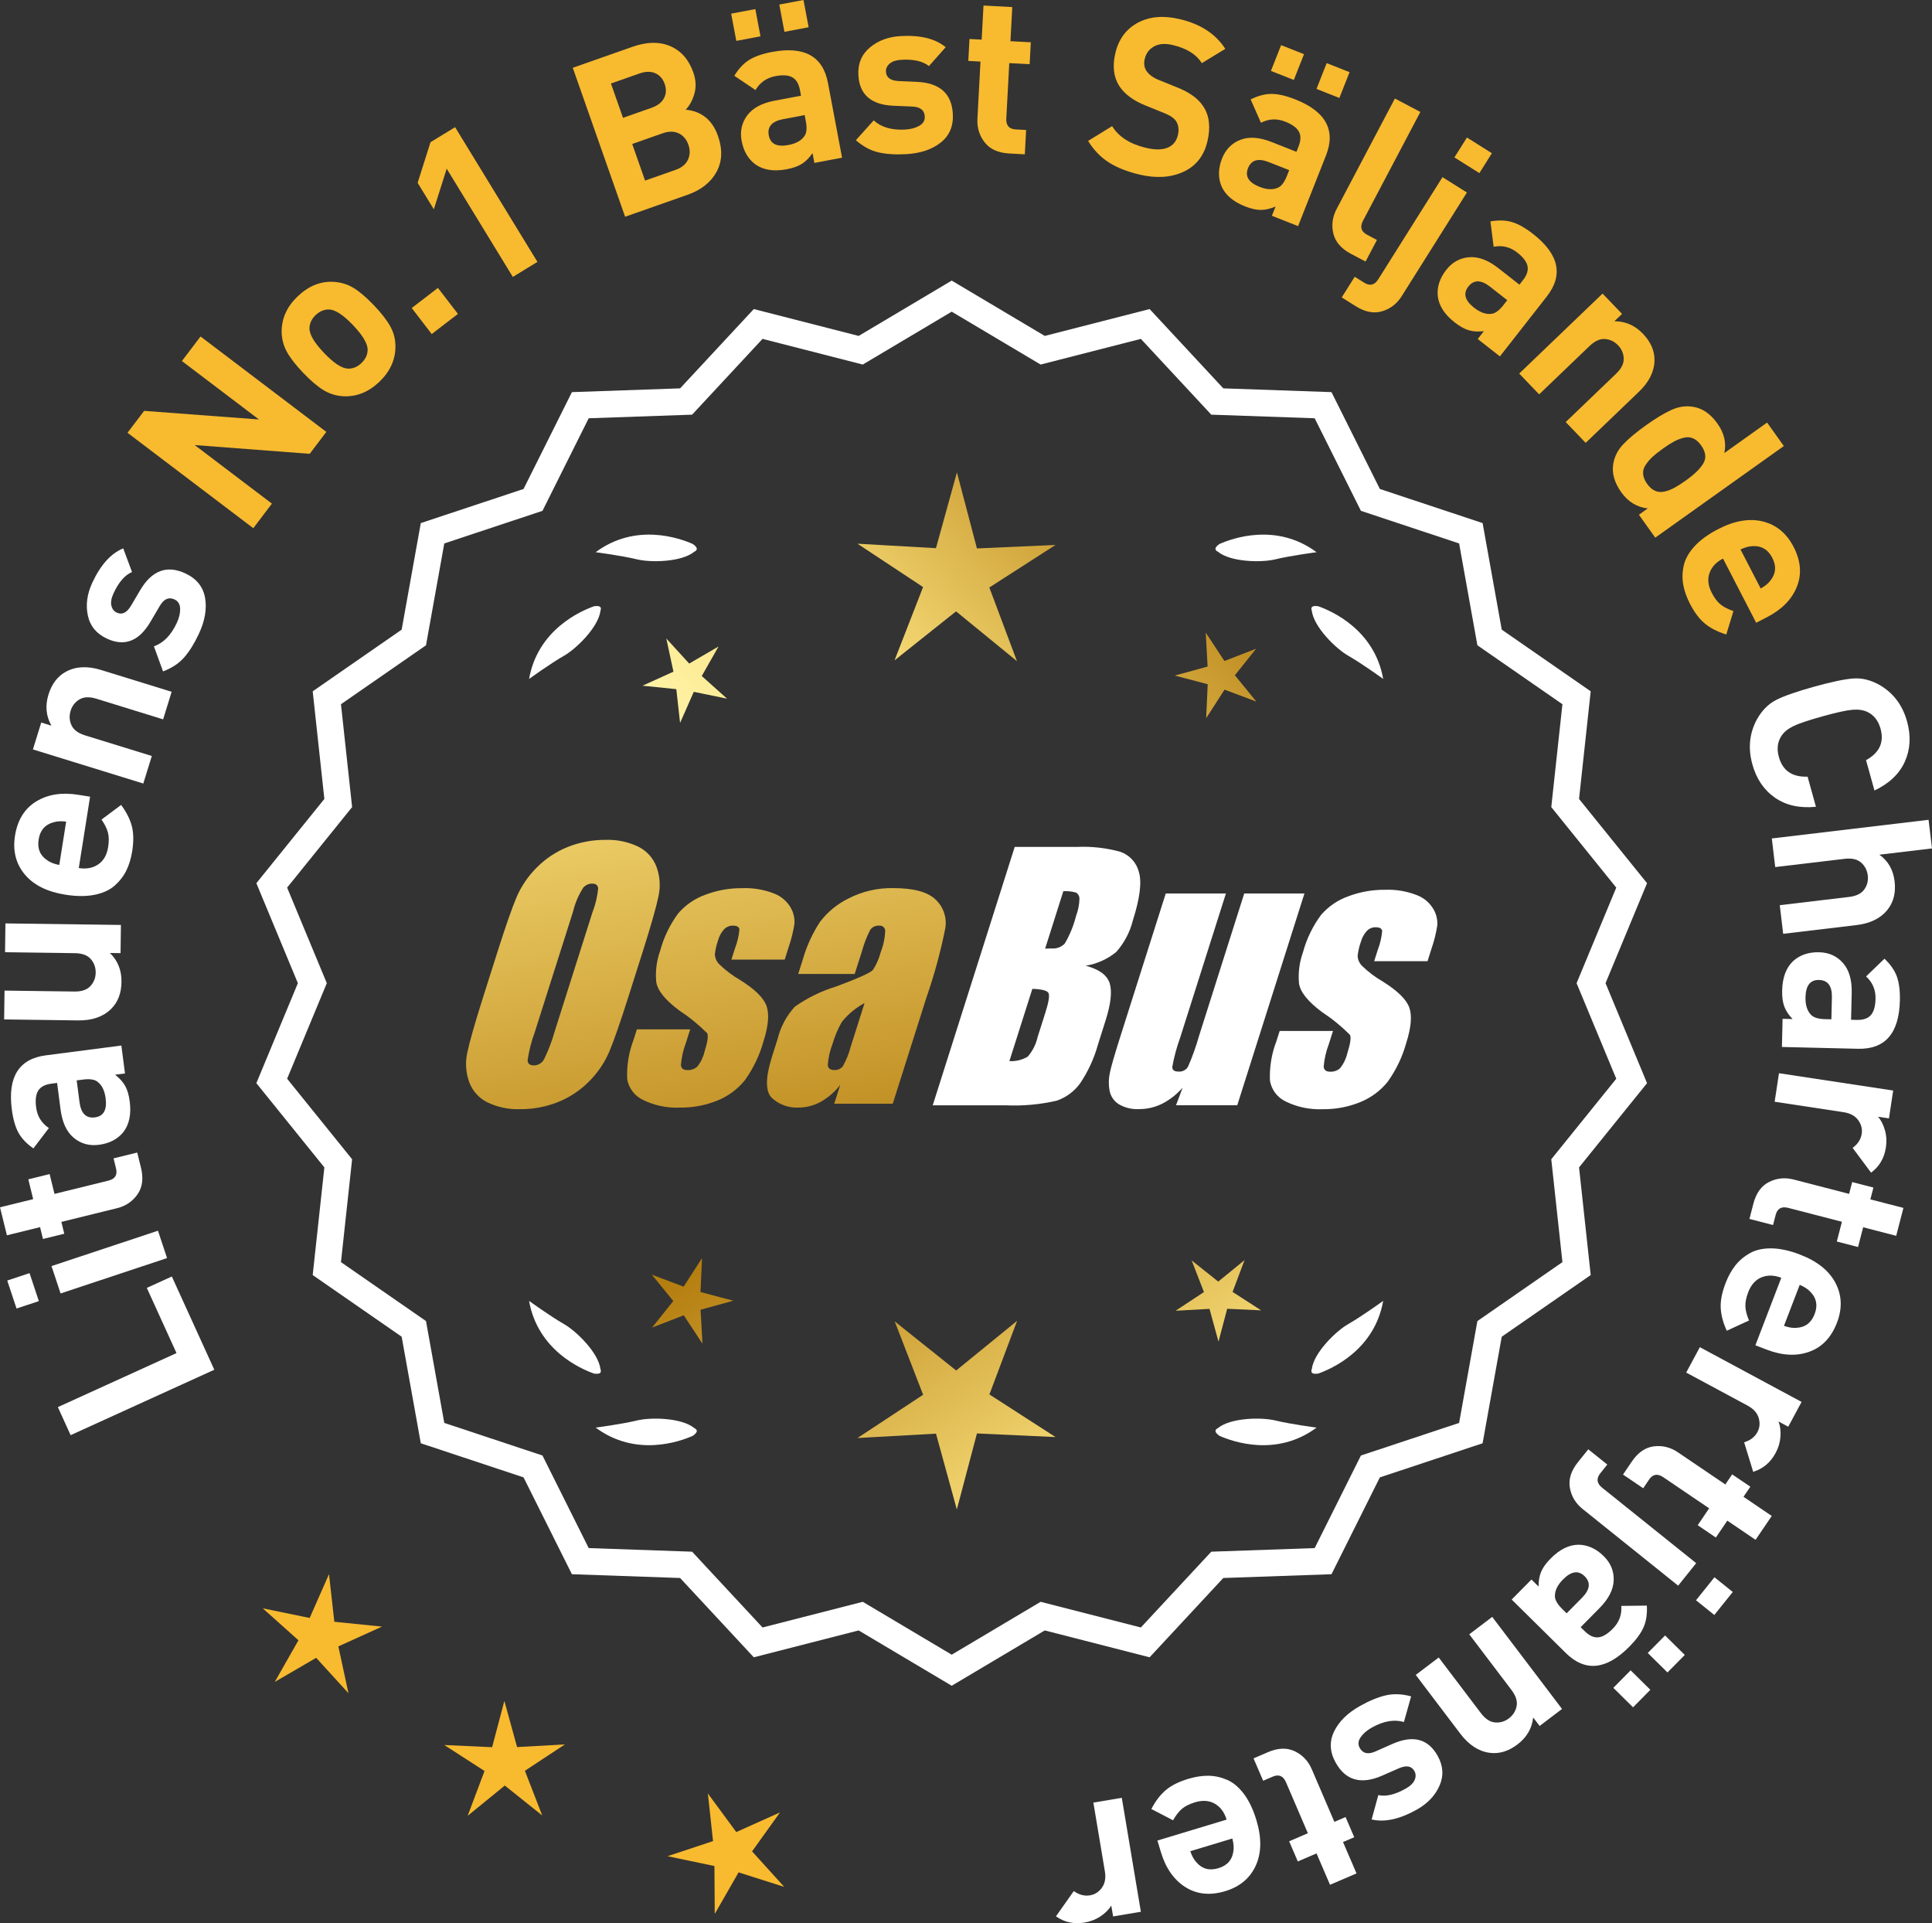 <?xml version="1.0" encoding="UTF-8"?>
<svg id="Layer_2" data-name="Layer 2" xmlns="http://www.w3.org/2000/svg" xmlns:xlink="http://www.w3.org/1999/xlink" viewBox="0 0 174.274 173.452">
  <rect x="0" y="0" width="174.274" height="173.452" fill="#333333" stroke="none"/>
  <defs>
    <style>
      .cls-1 {
        fill: url(#linear-gradient-8);
      }

      .cls-2 {
        fill: url(#linear-gradient-7);
      }

      .cls-3 {
        fill: url(#linear-gradient-5);
      }

      .cls-4 {
        fill: url(#linear-gradient-6);
      }

      .cls-5 {
        fill: url(#linear-gradient-9);
      }

      .cls-6 {
        fill: url(#linear-gradient-4);
      }

      .cls-7 {
        fill: url(#linear-gradient-3);
      }

      .cls-8 {
        fill: url(#linear-gradient-2);
      }

      .cls-9 {
        fill: url(#linear-gradient);
      }

      .cls-10 {
        fill: #f8ba2f;
      }

      .cls-11 {
        fill: #fff;
      }
    </style>
    <linearGradient id="linear-gradient" x1="112.201" y1="198.3" x2="60.776" y2="115.781" gradientUnits="userSpaceOnUse">
      <stop offset="0" stop-color="#f9df7b"/>
      <stop offset=".279" stop-color="#b57e10"/>
      <stop offset=".323" stop-color="#c89d38"/>
      <stop offset=".417" stop-color="#efda86"/>
      <stop offset=".46" stop-color="#fff3a6"/>
      <stop offset=".642" stop-color="#f9df7b"/>
      <stop offset="1" stop-color="#b57e10"/>
    </linearGradient>
    <linearGradient id="linear-gradient-2" x1="125.449" y1="190.044" x2="74.023" y2="107.525" xlink:href="#linear-gradient"/>
    <linearGradient id="linear-gradient-3" x1="146.976" y1="176.629" x2="95.55" y2="94.11" xlink:href="#linear-gradient"/>
    <linearGradient id="linear-gradient-4" x1="46.764" y1="66.25" x2="78.456" y2="237.268" gradientUnits="userSpaceOnUse">
      <stop offset="0" stop-color="#f9df7b"/>
      <stop offset=".279" stop-color="#b57e10"/>
      <stop offset=".284" stop-color="#e5c25b"/>
      <stop offset=".286" stop-color="#f9df7b"/>
      <stop offset=".46" stop-color="#fff3a6"/>
      <stop offset=".642" stop-color="#f9df7b"/>
      <stop offset="1" stop-color="#b57e10"/>
    </linearGradient>
    <linearGradient id="linear-gradient-5" x1="59.272" y1="63.932" x2="90.964" y2="234.951" xlink:href="#linear-gradient-4"/>
    <linearGradient id="linear-gradient-6" x1="71.897" y1="61.592" x2="103.589" y2="232.611" xlink:href="#linear-gradient-4"/>
    <linearGradient id="linear-gradient-7" x1="51.21" y1="115.651" x2="116.987" y2="54.658" xlink:href="#linear-gradient"/>
    <linearGradient id="linear-gradient-8" x1="28.991" y1="91.689" x2="94.768" y2="30.697" xlink:href="#linear-gradient"/>
    <linearGradient id="linear-gradient-9" x1="36.047" y1="99.298" x2="101.823" y2="38.306" xlink:href="#linear-gradient"/>
  </defs>
  <g id="Layer_1-2" data-name="Layer 1">
    <g>
      <g>
        <polygon class="cls-10" points="30.158 146.268 29.678 141.973 27.933 145.926 23.7 145.056 26.921 147.937 24.785 151.694 28.52 149.521 31.433 152.714 30.521 148.49 34.457 146.706 30.158 146.268"/>
        <polygon class="cls-10" points="46.643 157.571 45.496 153.404 44.391 157.582 40.074 157.384 43.706 159.726 42.184 163.771 45.534 161.04 48.91 163.738 47.348 159.708 50.957 157.331 46.643 157.571"/>
        <polygon class="cls-10" points="67.84 166.978 70.358 163.465 66.415 165.235 63.853 161.755 64.317 166.051 60.216 167.413 64.445 168.299 64.473 172.62 66.623 168.871 70.741 170.181 67.84 166.978"/>
      </g>
      <g>
        <polygon class="cls-9" points="63.187 116.53 63.327 113.469 61.666 116.044 58.798 114.965 60.734 117.34 58.822 119.734 61.679 118.627 63.364 121.186 63.194 118.126 66.149 117.314 63.187 116.53"/>
        <polygon class="cls-8" points="91.748 119.126 86.249 123.607 80.707 119.179 83.27 125.794 77.346 129.697 84.429 129.303 86.31 136.143 88.124 129.285 95.211 129.61 89.249 125.765 91.748 119.126"/>
        <polygon class="cls-7" points="111.183 116.52 112.262 113.652 109.887 115.588 107.493 113.675 108.6 116.532 106.042 118.218 109.101 118.048 109.913 121.003 110.697 118.04 113.758 118.181 111.183 116.52"/>
      </g>
      <g>
        <path class="cls-11" d="M144.826,88.674l3.744-9.018-6.134-7.598,1.052-9.708-8.025-5.562-1.726-9.61-9.267-3.076-4.364-8.735-9.759-.34-6.647-7.152-9.459,2.423-8.393-4.99-8.394,4.99-9.459-2.423-6.647,7.152-9.759.34-4.363,8.735-9.268,3.076-1.726,9.61-8.025,5.562,1.052,9.708-6.134,7.598,3.745,9.018-3.745,9.018,6.134,7.598-1.052,9.708,8.025,5.562,1.726,9.61,9.268,3.076,4.363,8.735,9.759.34,6.647,7.152,9.459-2.423,8.394,4.99,8.393-4.99,9.459,2.423,6.647-7.152,9.759-.34,4.364-8.735,9.267-3.076,1.726-9.61,8.025-5.562-1.052-9.708,6.134-7.598-3.744-9.018ZM29.479,88.674l-3.579-8.619,5.862-7.262-1.006-9.278,7.671-5.316,1.649-9.186,8.857-2.94,4.17-8.349,9.327-.325,6.354-6.835,9.041,2.315,8.022-4.769,8.021,4.769,9.041-2.315,6.354,6.835,9.327.325,4.17,8.349,8.858,2.94,1.648,9.186,7.671,5.316-1.006,9.278,5.862,7.262-3.579,8.619,3.579,8.619-5.862,7.262,1.006,9.278-7.671,5.316-1.648,9.186-8.858,2.94-4.17,8.349-9.327.325-6.354,6.835-9.041-2.315-8.021,4.769-8.022-4.769-9.041,2.315-6.354-6.835-9.327-.325-4.17-8.349-8.857-2.94-1.649-9.186-7.671-5.316,1.006-9.278-5.862-7.262,3.579-8.619Z"/>
        <path class="cls-11" d="M109.998,129.497c1.179.524,5.149,1.947,8.764-.74,0,0-2.348-.308-3.726-.643-1.249-.304-4.027-.256-5.179.691-.114.057-.184.124-.207.201-.001.001-.002.002-.003.003l.002.001c-.036.131.066.291.35.488Z"/>
        <path class="cls-11" d="M118.329,123.478c-.043.12-.049.217-.013.288,0,.001-0.0.003-0.0.004l.002-.001c.063.12.248.166.589.115,1.217-.428,5.08-2.121,5.862-6.557,0,0-1.918,1.389-3.15,2.091-1.117.637-3.103,2.579-3.29,4.059Z"/>
        <path class="cls-11" d="M62.844,129.006c-.023-.077-.094-.144-.207-.201-1.152-.947-3.93-.995-5.179-.691-1.378.335-3.726.643-3.726.643,3.615,2.687,7.585,1.264,8.764.74.283-.197.386-.357.35-.488l.002-.001c-.001-.001-.002-.002-.003-.003Z"/>
        <path class="cls-11" d="M53.586,123.884c.341.052.526.005.589-.115l.002.001c0-.001-0-.003,0-.004.036-.072.031-.169-.013-.288-.188-1.48-2.173-3.422-3.29-4.059-1.232-.703-3.15-2.091-3.15-2.091.782,4.436,4.645,6.128,5.862,6.557Z"/>
        <path class="cls-11" d="M62.637,49.757c.114-.057.184-.124.207-.201.001-.001.002-.002.003-.003-.001-0-.001-0-.002-.001.036-.131-.066-.291-.35-.488-1.179-.524-5.149-1.947-8.764.74,0,0,2.348.308,3.726.643,1.249.304,4.027.256,5.179-.691Z"/>
        <path class="cls-11" d="M54.165,55.084c.043-.12.049-.217.013-.288-0-.001 0-.003,0-.004l-.002.001c-.063-.12-.248-.166-.589-.115-1.217.428-5.08,2.121-5.862,6.557,0,0,1.918-1.389,3.15-2.091,1.117-.637,3.103-2.579,3.29-4.059Z"/>
        <path class="cls-11" d="M109.649,49.556c.023.077.094.144.207.201,1.152.947,3.93.995,5.179.691,1.378-.336,3.726-.643,3.726-.643-3.615-2.687-7.585-1.264-8.764-.74-.283.197-.386.357-.35.488-.001 0-.001 0-.002.001.001.001.002.002.003.003Z"/>
        <path class="cls-11" d="M118.318,54.792l-.002-.001c0,.001 0.0.003 0.0.004-.036.072-.031.169.013.288.188,1.48,2.173,3.422,3.29,4.059,1.232.703,3.15,2.091,3.15,2.091-.782-4.436-4.645-6.128-5.862-6.557-.341-.052-.526-.005-.589.115Z"/>
      </g>
      <g id="Group_4" data-name="Group 4">
        <g id="Group_1" data-name="Group 1">
          <path id="Path_1" data-name="Path 1" class="cls-6" d="M56.689,89.887c-.743,2.341-1.321,3.999-1.734,4.975-.429.998-1.045,1.904-1.814,2.67-.793.803-1.741,1.435-2.787,1.858-1.09.438-2.256.658-3.431.648-1.017.039-2.027-.171-2.945-.611-.769-.376-1.363-1.035-1.657-1.839-.308-.854-.365-1.778-.165-2.663.198-.958.677-2.638,1.438-5.039l1.265-3.987c.743-2.341,1.321-3.999,1.734-4.975.429-.998,1.045-1.904,1.814-2.67.793-.803,1.741-1.435,2.787-1.858,1.091-.437,2.256-.656,3.431-.646,1.017-.039,2.027.171,2.945.611.768.377,1.362,1.036,1.657,1.84.308.854.365,1.778.165,2.663-.198.958-.677,2.637-1.438,5.037l-1.266,3.986ZM53.464,82.229c.255-.669.42-1.369.49-2.082-.014-.303-.197-.454-.548-.454-.305.003-.593.136-.794.366-.426.665-.737,1.397-.922,2.166l-3.456,10.883c-.3.811-.515,1.65-.64,2.506,0,.319.194.476.565.476.383-.001.734-.212.915-.548.408-.836.739-1.708.988-2.604l3.398-10.71.003.003Z"/>
          <path id="Path_2" data-name="Path 2" class="cls-3" d="M70.787,86.546h-4.81l.329-1.035c.208-.538.339-1.102.391-1.676-.018-.234-.216-.351-.592-.351-.295-.003-.578.115-.785.325-.254.277-.438.611-.538.973-.15.416-.25.849-.298,1.289.015.339.158.661.399.9.569.552,1.206,1.031,1.894,1.425,1.317.827,2.106,1.604,2.367,2.33.259.728.172,1.789-.271,3.182-.35,1.263-.919,2.454-1.683,3.518-.654.81-1.504,1.439-2.469,1.829-1.077.439-2.23.656-3.393.64-1.148.051-2.29-.186-3.322-.691-.755-.353-1.289-1.052-1.43-1.873-.055-1.217.143-2.433.582-3.57l.293-.922h4.808l-.384,1.21c-.246.642-.398,1.316-.454,2.001.022.307.216.461.574.461.33.02.655-.092.903-.311.308-.381.527-.826.64-1.302.289-.911.373-1.482.251-1.712-.764-.766-1.605-1.451-2.509-2.045-1.291-.958-1.987-1.829-2.088-2.612-.083-.943.039-1.893.359-2.784.329-1.218.883-2.363,1.634-3.376.659-.761,1.503-1.338,2.45-1.676,1.062-.401,2.19-.6,3.325-.589.978-.037,1.953.127,2.864.483.631.24,1.16.689,1.498,1.273.258.444.376.955.34,1.467-.114.719-.291,1.427-.53,2.114l-.348,1.111v-.008Z"/>
          <path id="Path_3" data-name="Path 3" class="cls-4" d="M77.097,87.845h-5.095l.406-1.28c.343-1.213.869-2.366,1.559-3.42.686-.899,1.573-1.626,2.59-2.122,1.245-.636,2.629-.953,4.027-.922,1.836,0,3.11.347,3.822,1.042.696.657,1.021,1.616.867,2.561-.422,2.122-.99,4.212-1.701,6.255l-3.043,9.588h-5.279l.542-1.701c-.481.626-1.083,1.149-1.771,1.536-.626.339-1.326.515-2.038.512-.862.033-1.703-.275-2.341-.856-.611-.57-.611-1.82,0-3.75l.498-1.571c.264-1.09.8-2.096,1.558-2.923,1.131-.798,2.383-1.411,3.707-1.814,2.019-.75,3.134-1.252,3.343-1.508.313-.488.546-1.023.691-1.584.247-.621.386-1.28.41-1.948-.017-.269-.248-.473-.517-.457-.011.001-.021.002-.032.003-.317-.024-.622.121-.805.381-.322.631-.577,1.295-.761,1.979l-.638,1.997ZM77.988,90.464c-.793.427-1.493,1.009-2.056,1.712-.356.627-.637,1.293-.838,1.986-.24.612-.383,1.257-.424,1.913.033.285.223.432.582.432.297.022.586-.104.772-.337.316-.559.557-1.156.717-1.778l1.247-3.928Z"/>
        </g>
        <g id="Group_3" data-name="Group 3">
          <path id="Path_7" data-name="Path 7" class="cls-11" d="M91.525,76.384h5.641c1.319-.059,2.639.092,3.91.446.817.29,1.437.967,1.654,1.807.278.907.098,2.367-.542,4.379-.264,1.057-.78,2.035-1.503,2.849-.794.644-1.742,1.07-2.751,1.236,1.207.319,1.928.841,2.162,1.576s.11,1.862-.373,3.376l-.684,2.162c-.345,1.246-.89,2.429-1.613,3.501-.526.72-1.258,1.262-2.1,1.554-1.523.352-3.088.492-4.649.417h-6.541l7.396-23.304h-.007ZM93.123,89.182l-2.073,6.522c.579.032,1.154-.108,1.654-.402.44-.507.747-1.115.893-1.771l.691-2.173c.318-.999.411-1.603.278-1.814-.132-.212-.611-.329-1.445-.359l.003-.004ZM95.918,80.373l-1.642,5.183c.245-.011.435-.014.57-.014.446.042.887-.119,1.2-.44.459-.785.804-1.631,1.024-2.513.188-.49.289-1.008.3-1.532.004-.229-.116-.442-.314-.556-.368-.102-.75-.144-1.131-.126l-.007-.002Z"/>
          <path id="Path_8" data-name="Path 8" class="cls-11" d="M117.665,80.587l-6.061,19.1h-5.523l.596-1.588c-.519.596-1.147,1.088-1.851,1.449-.638.318-1.342.484-2.056.483-.66.041-1.318-.12-1.885-.461-.422-.281-.712-.723-.801-1.222-.094-.527-.084-1.068.03-1.591.114-.552.428-1.65.951-3.288l4.09-12.884h5.428l-4.126,12.997c-.313.861-.551,1.747-.713,2.648,0,.278.183.417.56.417.344.031.676-.137.856-.432.396-.901.729-1.829.995-2.776l4.079-12.854h5.428l.003.003Z"/>
          <path id="Path_9" data-name="Path 9" class="cls-11" d="M128.766,86.692h-4.81l.329-1.035c.208-.538.339-1.102.391-1.676-.018-.234-.216-.351-.592-.351-.295-.003-.578.115-.784.325-.254.277-.438.611-.538.973-.15.416-.249.848-.297,1.287.015.339.158.661.399.9.569.553,1.205,1.032,1.893,1.426,1.317.827,2.106,1.604,2.367,2.33.259.728.172,1.789-.271,3.182-.35,1.263-.919,2.454-1.683,3.518-.654.81-1.504,1.439-2.469,1.829-1.077.439-2.23.656-3.393.64-1.148.051-2.29-.186-3.322-.691-.755-.353-1.289-1.052-1.43-1.873-.055-1.217.143-2.433.582-3.57l.293-.922h4.81l-.384,1.211c-.246.642-.398,1.316-.454,2.001.022.307.216.461.574.461.33.02.655-.092.903-.311.308-.381.527-.826.64-1.302.289-.911.373-1.482.251-1.712-.764-.766-1.605-1.451-2.509-2.045-1.291-.958-1.987-1.829-2.088-2.612-.083-.943.039-1.893.359-2.784.329-1.218.883-2.363,1.634-3.376.659-.761,1.503-1.338,2.45-1.676,1.062-.401,2.19-.6,3.325-.589.978-.037,1.953.127,2.864.483.632.239,1.163.689,1.503,1.273.258.444.376.955.34,1.467-.114.719-.291,1.427-.53,2.114l-.351,1.108-.004-.005Z"/>
        </g>
      </g>
      <g>
        <path class="cls-11" d="M15.501,115.129l3.83,8.409-12.96,5.901-1.152-2.53,10.703-4.873-2.679-5.879,2.258-1.028Z"/>
        <path class="cls-11" d="M2.665,114.825l.839,2.524-2.013.668-.838-2.524,2.012-.668ZM14.25,111l.819,2.468-9.604,3.189-.819-2.468,9.604-3.189Z"/>
        <path class="cls-11" d="M12.379,103.948l.34,1.379c.235.958.13,1.757-.317,2.395-.447.639-1.066,1.055-1.855,1.249l-5.012,1.233.263,1.068-1.922.473-.263-1.068-2.99.736-.622-2.525,2.991-.736-.438-1.787,1.922-.473.439,1.787,4.855-1.194c.609-.15.841-.516.697-1.098l-.224-.913,2.136-.525Z"/>
        <path class="cls-11" d="M10.947,94.297l.327,2.519-.893.116c.403.311.705.645.906,1.001.2.357.34.827.414,1.408.149,1.15-.04,2.069-.569,2.756-.521.646-1.259,1.031-2.21,1.154-.873.113-1.63-.098-2.271-.633-.642-.535-1.036-1.385-1.188-2.548l-.312-2.399-.515.066c-.568.074-.962.28-1.18.617-.219.338-.285.844-.197,1.518.104.807.487,1.429,1.15,1.868l-1.396,1.835c-.62-.43-1.072-.906-1.354-1.427s-.481-1.219-.594-2.091c-.38-2.936.645-4.561,3.078-4.876l6.803-.883ZM7.474,97.37l-.556.072.255,1.963c.133,1.018.595,1.476,1.389,1.373.78-.102,1.103-.674.967-1.719-.088-.674-.319-1.162-.694-1.463-.259-.235-.713-.311-1.36-.227Z"/>
        <path class="cls-11" d="M10.908,83.423l-.034,2.54-.96-.013c.711.69,1.06,1.561,1.045,2.614-.014,1.027-.331,1.843-.952,2.448-.716.697-1.706,1.037-2.974,1.02l-6.66-.089.035-2.6,6.3.084c.653.009,1.136-.155,1.446-.491.312-.336.47-.737.477-1.204.006-.48-.143-.892-.444-1.236-.301-.344-.779-.521-1.434-.529l-6.298-.084.034-2.6,10.419.139Z"/>
        <path class="cls-11" d="M8.126,71.851l-1.02,6.44c.687.108,1.271-.002,1.754-.33s.781-.848.895-1.559c.084-.527.075-.97-.023-1.33-.098-.36-.29-.744-.576-1.154l1.769-1.32c.479.643.799,1.278.964,1.904.164.627.176,1.382.037,2.264-.104.658-.281,1.241-.53,1.749-.25.507-.601.961-1.056,1.362-.455.401-1.059.676-1.812.827-.752.151-1.63.147-2.63-.011-1.646-.26-2.87-.872-3.67-1.835-.798-.963-1.09-2.124-.876-3.48.224-1.409.854-2.437,1.895-3.082,1.041-.646,2.305-.85,3.793-.615l1.087.172ZM5.968,74.102c-.45-.057-.831-.037-1.144.062-.762.204-1.208.72-1.339,1.55-.132.829.133,1.459.794,1.887.268.191.624.328,1.068.412l.62-3.911Z"/>
        <path class="cls-11" d="M15.482,62.395l-.767,2.484-6.021-1.86c-.623-.193-1.132-.172-1.525.062-.393.234-.658.574-.798,1.021-.141.458-.115.896.078,1.311.192.415.601.719,1.225.912l6.02,1.859-.768,2.484-9.956-3.076.75-2.427.918.283c-.487-.862-.577-1.796-.266-2.803.304-.981.839-1.674,1.605-2.079.885-.467,1.932-.513,3.141-.139l6.363,1.966Z"/>
        <path class="cls-11" d="M16.726,51.719c1.002.468,1.592,1.198,1.77,2.193.176.994-.009,2.078-.556,3.25-.406.87-.845,1.577-1.319,2.121-.474.544-1.112.968-1.915,1.27l-.823-2.259c.862-.304,1.55-1.006,2.062-2.106.215-.459.315-.89.305-1.292-.012-.402-.181-.679-.507-.832-.519-.242-.964-.044-1.334.592l-.855,1.455c-1.025,1.728-2.33,2.224-3.914,1.486-.941-.44-1.515-1.136-1.717-2.092-.203-.955-.067-1.939.406-2.955.748-1.607,1.678-2.638,2.787-3.092l.793,2.134c-.644.274-1.196.907-1.657,1.898-.209.448-.277.823-.206,1.128.07.306.233.517.487.635.471.22.895.021,1.271-.599l.838-1.419c1.055-1.789,2.416-2.295,4.084-1.517Z"/>
        <path class="cls-10" d="M29.436,38.954l-1.5,1.976-10.372-.789,6.964,5.282-1.68,2.215-11.346-8.606,1.499-1.976,10.356.776-6.948-5.27,1.681-2.215,11.346,8.606Z"/>
        <path class="cls-10" d="M33.725,27.53c.689.724,1.188,1.368,1.496,1.932.306.564.455,1.172.45,1.822-.011,1.188-.497,2.242-1.463,3.162-.956.91-2.026,1.342-3.215,1.294-.659-.035-1.263-.219-1.811-.553-.55-.334-1.162-.858-1.844-1.572-.682-.715-1.172-1.351-1.475-1.91-.302-.559-.455-1.169-.458-1.829.01-1.188.493-2.238,1.448-3.148.984-.938,2.062-1.374,3.229-1.308.659.035,1.261.217,1.804.546.544.329,1.157.851,1.837,1.565ZM31.842,29.324c-.892-.936-1.616-1.406-2.172-1.41-.435-.01-.835.159-1.2.508-.358.341-.542.728-.553,1.161-.022.556.413,1.302,1.304,2.239.902.946,1.631,1.421,2.188,1.425.433.01.828-.155,1.186-.495.366-.349.556-.741.566-1.174.023-.556-.417-1.307-1.318-2.253Z"/>
        <path class="cls-10" d="M41.307,28.312l-2.364,1.816-1.803-2.347,2.363-1.816,1.804,2.347Z"/>
        <path class="cls-10" d="M48.478,23.62l-2.219,1.356-5.966-9.761-1.16,3.663-1.461-2.389,1.16-3.663,2.22-1.356,7.426,12.15Z"/>
        <path class="cls-10" d="M64.764,12.259c.429,1.221.385,2.303-.131,3.247s-1.391,1.633-2.623,2.066l-5.623,1.976-4.721-13.435,5.396-1.896c1.297-.455,2.431-.473,3.406-.052.975.421,1.665,1.21,2.072,2.367.238.679.27,1.322.095,1.928-.177.606-.437,1.083-.781,1.43,1.436.146,2.406.935,2.91,2.369ZM59.898,8.849c.202-.389.222-.816.058-1.281-.163-.466-.446-.787-.848-.964-.4-.177-.878-.168-1.432.026l-2.566.902,1.087,3.095,2.567-.902c.554-.194.931-.487,1.134-.875ZM62.06,14.397c.191-.42.203-.87.034-1.348-.168-.478-.456-.818-.867-1.02-.41-.202-.898-.204-1.464-.005l-2.735.961,1.16,3.302,2.735-.961c.566-.199.945-.508,1.137-.929Z"/>
        <path class="cls-10" d="M68.599,3.276l-2.181.412-.465-2.457,2.182-.411.464,2.457ZM75.955,14.222l-2.495.471-.166-.885c-.288.42-.604.742-.949.962-.345.221-.806.386-1.383.495-1.14.215-2.067.078-2.784-.411-.675-.483-1.101-1.197-1.278-2.14-.163-.865.004-1.632.501-2.303.498-.671,1.323-1.115,2.477-1.332l2.378-.449-.097-.511c-.106-.563-.335-.944-.685-1.143-.349-.199-.857-.235-1.525-.109-.801.151-1.398.569-1.799,1.255l-1.912-1.288c.394-.644.843-1.122,1.348-1.435.503-.312,1.188-.55,2.054-.713,2.909-.549,4.59.383,5.046,2.793l1.271,6.741ZM72.689,10.93l-.104-.55-1.945.367c-1.01.19-1.439.679-1.292,1.465.146.773.737,1.062,1.771.866.668-.126,1.143-.385,1.422-.777.22-.272.27-.729.148-1.371ZM72.942,2.457l-2.183.412-.464-2.457,2.183-.412.464,2.457Z"/>
        <path class="cls-10" d="M85.95,10.273c.061,1.105-.309,1.969-1.103,2.593s-1.838.97-3.129,1.039c-.959.052-1.789-.004-2.492-.167-.704-.163-1.378-.527-2.022-1.093l1.607-1.789c.674.618,1.616.895,2.829.829.505-.027.933-.14,1.282-.339.351-.199.516-.479.496-.838-.03-.573-.414-.872-1.149-.9l-1.686-.07c-2.01-.092-3.06-1.01-3.153-2.755-.056-1.038.291-1.872,1.038-2.5.747-.627,1.68-.971,2.799-1.031,1.77-.095,3.117.24,4.038,1.005l-1.51,1.703c-.545-.438-1.362-.628-2.454-.569-.493.027-.857.143-1.093.349-.236.206-.347.449-.331.729.028.519.403.799,1.127.841l1.646.072c2.074.089,3.161,1.052,3.26,2.889Z"/>
        <path class="cls-10" d="M92.441,13.918l-1.418-.076c-.985-.053-1.719-.386-2.2-1-.48-.613-.699-1.326-.655-2.138l.275-5.152-1.098-.059.105-1.977,1.099.059.166-3.075,2.596.139-.165,3.076,1.837.099-.106,1.977-1.836-.098-.269,4.993c-.034.626.249.954.849.987l.938.051-.117,2.197Z"/>
        <path class="cls-10" d="M108.91,12.76c-.311,1.31-1.036,2.224-2.173,2.742-1.137.518-2.458.597-3.963.24-1.103-.262-2.022-.628-2.761-1.098-.738-.47-1.359-1.115-1.863-1.934l2.168-1.335c.592.963,1.609,1.616,3.05,1.958.804.191,1.453.188,1.945-.01.492-.198.804-.576.937-1.134.114-.479.062-.897-.154-1.25-.191-.292-.57-.546-1.134-.763l-1.595-.646c-1.128-.446-1.932-1.042-2.413-1.786-.507-.806-.621-1.793-.344-2.96.299-1.258.975-2.17,2.026-2.735,1.054-.565,2.318-.672,3.798-.321,1.868.444,3.231,1.337,4.092,2.679l-2.115,1.286c-.497-.79-1.368-1.333-2.614-1.629-.688-.163-1.252-.123-1.693.121-.443.245-.724.62-.844,1.126-.099.416-.048.777.153,1.085.234.343.614.618,1.141.826l1.593.646c1.142.449,1.937,1.022,2.388,1.719.556.831.682,1.889.376,3.173Z"/>
        <path class="cls-10" d="M117.092,20.395l-2.362-.933.331-.837c-.467.203-.906.306-1.316.309-.408.002-.887-.104-1.433-.319-1.078-.426-1.791-1.037-2.135-1.833-.313-.769-.294-1.6.059-2.492.323-.818.875-1.379,1.653-1.68.778-.302,1.713-.237,2.805.194l2.251.889.19-.484c.211-.533.221-.977.032-1.332-.19-.354-.601-.657-1.233-.906-.756-.299-1.487-.265-2.191.103l-.93-2.109c.677-.335,1.312-.5,1.904-.495.593.005,1.3.169,2.117.492,2.754,1.087,3.679,2.772,2.778,5.054l-2.521,6.38ZM116.085,15.868l.205-.521-1.842-.727c-.955-.377-1.579-.194-1.873.551-.289.732.057,1.291,1.036,1.678.633.25,1.171.283,1.616.1.331-.113.616-.473.857-1.081ZM116.708,7.211l-2.065-.815.919-2.325,2.064.815-.918,2.325ZM120.818,8.835l-2.064-.816.918-2.325,2.065.815-.919,2.325Z"/>
        <path class="cls-10" d="M123.179,23.59l-1.308-.691c-.885-.466-1.418-1.079-1.599-1.837s-.08-1.497.299-2.217l5.253-9.96,2.299,1.213-5.178,9.818c-.291.554-.167.975.376,1.26l.885.467-1.027,1.946Z"/>
        <path class="cls-10" d="M126.443,26.707c-.434.688-1.023,1.144-1.77,1.368-.747.223-1.544.069-2.39-.464l-1.254-.788,1.172-1.862.847.532c.519.327.945.225,1.278-.306l5.793-9.209,2.202,1.384-5.879,9.345ZM133.446,15.613l-2.252-1.416,1.129-1.794,2.251,1.416-1.128,1.795Z"/>
        <path class="cls-10" d="M135.295,32.142l-1.999-1.566.554-.708c-.505.061-.955.035-1.349-.078-.394-.114-.821-.351-1.283-.713-.913-.715-1.423-1.503-1.526-2.365-.082-.825.174-1.617.766-2.372.542-.693,1.229-1.073,2.062-1.141.833-.068,1.711.26,2.634.983l1.906,1.492.32-.409c.354-.451.489-.874.408-1.268s-.389-.8-.925-1.219c-.64-.501-1.35-.676-2.129-.524l-.292-2.287c.743-.128,1.399-.106,1.966.067.567.173,1.197.531,1.89,1.074,2.332,1.825,2.741,3.703,1.228,5.635l-4.229,5.401ZM135.615,27.516l.346-.441-1.559-1.221c-.81-.633-1.46-.635-1.953-.005-.485.619-.312,1.253.517,1.903.536.419,1.042.604,1.521.556.35-.014.727-.278,1.129-.793Z"/>
        <path class="cls-10" d="M143.033,39.942l-1.8-1.876,4.546-4.362c.472-.452.701-.907.687-1.365-.015-.458-.183-.855-.506-1.192-.332-.347-.727-.536-1.183-.569-.458-.033-.921.177-1.393.629l-4.547,4.361-1.8-1.876,7.521-7.214,1.758,1.833-.693.665c.991-.008,1.85.369,2.579,1.129.711.74,1.058,1.545,1.039,2.412-.021.999-.487,1.937-1.402,2.814l-4.806,4.611Z"/>
        <path class="cls-10" d="M149.31,48.493l-1.474-2.069.799-.569c-.977-.107-1.774-.594-2.394-1.463-.634-.89-.87-1.762-.708-2.614.117-.64.419-1.216.905-1.726.488-.511,1.173-1.08,2.052-1.707.868-.618,1.624-1.075,2.267-1.369.642-.294,1.284-.391,1.927-.293.859.125,1.602.627,2.228,1.507.62.869.828,1.76.628,2.672l3.859-2.75,1.51,2.117-11.599,8.263ZM152.053,43.347c.793-.565,1.328-1.089,1.605-1.573.276-.484.206-1.019-.211-1.606-.217-.304-.456-.514-.72-.63-.263-.115-.546-.135-.85-.057-.306.078-.598.192-.875.341-.278.149-.613.363-1.005.642-.391.279-.701.525-.933.739-.232.215-.438.455-.617.721-.179.266-.256.542-.232.828.023.286.145.581.36.885.218.304.456.514.72.63.262.116.547.137.856.065.309-.072.607-.187.897-.344.288-.157.623-.37,1.003-.641Z"/>
        <path class="cls-10" d="M158.416,56.17l-2.994-5.792c-.616.319-1.021.753-1.217,1.304-.196.552-.129,1.147.203,1.786.245.474.513.826.805,1.058.292.232.676.428,1.149.588l-.643,2.111c-.767-.234-1.402-.555-1.905-.962-.503-.408-.96-1.009-1.37-1.802-.306-.592-.509-1.167-.609-1.723-.101-.556-.086-1.13.043-1.722.13-.592.453-1.172.971-1.74.517-.568,1.226-1.083,2.126-1.549,1.479-.765,2.827-.997,4.042-.694,1.215.302,2.137,1.064,2.769,2.284.654,1.267.755,2.469.299,3.605-.455,1.136-1.353,2.05-2.691,2.742l-.977.505ZM158.821,53.078c.396-.22.691-.463.885-.728.492-.615.546-1.295.16-2.042-.386-.746-.973-1.096-1.759-1.05-.328.004-.696.105-1.105.301l1.819,3.518Z"/>
        <path class="cls-11" d="M163.804,72.765c-1.469.145-2.7-.128-3.695-.82-.995-.692-1.674-1.693-2.037-3.004-.408-1.464-.267-2.825.421-4.082.455-.805,1.037-1.385,1.747-1.742.711-.357,1.843-.751,3.398-1.183,1.553-.432,2.727-.679,3.521-.74.792-.061,1.591.135,2.396.59,1.238.721,2.061,1.814,2.468,3.279.364,1.31.298,2.519-.196,3.625-.496,1.106-1.41,1.976-2.742,2.609l-.761-2.736c1.212-.669,1.648-1.614,1.31-2.834-.203-.732-.601-1.238-1.189-1.517-.367-.175-.817-.24-1.352-.195s-1.438.243-2.709.597c-1.271.354-2.148.649-2.629.886s-.834.526-1.057.865c-.361.543-.439,1.181-.236,1.913.343,1.233,1.205,1.823,2.589,1.771l.755,2.717Z"/>
        <path class="cls-11" d="M160.849,84.222l-.307-2.582,6.256-.745c.648-.077,1.104-.303,1.369-.676.265-.374.369-.793.314-1.256-.058-.477-.258-.866-.604-1.167-.344-.302-.84-.414-1.489-.336l-6.256.744-.307-2.582,14.14-1.683.309,2.582-4.748.565c.793.563,1.25,1.362,1.373,2.395.121,1.019-.087,1.87-.624,2.552-.617.785-1.555,1.252-2.812,1.402l-6.614.787Z"/>
        <path class="cls-11" d="M160.736,94.427l.06-2.539.899.021c-.351-.369-.599-.745-.743-1.128-.144-.384-.209-.869-.195-1.455.028-1.16.355-2.039.982-2.637.613-.559,1.4-.827,2.359-.804.881.021,1.597.344,2.148.971.553.627.814,1.527.786,2.699l-.058,2.419.52.013c.573.013.994-.13,1.261-.43.267-.301.409-.791.426-1.47.02-.813-.265-1.487-.853-2.021l1.659-1.601c.547.52.921,1.059,1.121,1.617.199.558.29,1.277.27,2.157-.07,2.959-1.333,4.409-3.785,4.351l-6.857-.163ZM164.637,91.919l.56.013.048-1.98c.023-1.026-.364-1.549-1.164-1.568-.786-.019-1.191.499-1.218,1.552-.017.68.139,1.197.463,1.552.221.272.658.416,1.312.431Z"/>
        <path class="cls-11" d="M168.778,105.763l-1.663-2.235c.471-.347.744-.771.819-1.271.066-.435-.04-.846-.318-1.232-.278-.386-.721-.625-1.328-.717l-6.208-.942.391-2.571,10.302,1.562-.382,2.511-.989-.15c.277.312.485.717.625,1.218.141.5.17,1.013.09,1.541-.146.975-.593,1.737-1.338,2.285Z"/>
        <path class="cls-11" d="M157.807,109.936l.355-1.375c.247-.955.719-1.608,1.416-1.958.695-.35,1.438-.423,2.225-.219l4.996,1.293.275-1.065,1.917.496-.276,1.065,2.981.771-.651,2.517-2.981-.772-.46,1.781-1.916-.496.46-1.781-4.841-1.252c-.606-.157-.985.055-1.136.636l-.235.91-2.129-.551Z"/>
        <path class="cls-11" d="M158.343,121.333l2.336-6.087c-.647-.249-1.241-.262-1.783-.042s-.94.667-1.2,1.339c-.189.498-.274.933-.255,1.305.022.372.13.789.325,1.249l-2.004.924c-.335-.728-.517-1.416-.547-2.063-.031-.647.115-1.388.435-2.222.238-.622.533-1.156.882-1.6.35-.445.788-.815,1.315-1.112.528-.297,1.177-.441,1.944-.432.768.009,1.624.195,2.57.558,1.556.597,2.625,1.45,3.206,2.559.582,1.108.627,2.303.135,3.586-.511,1.332-1.343,2.206-2.495,2.62-1.151.415-2.431.352-3.836-.188l-1.028-.394ZM160.921,119.581c.429.15.806.208,1.133.177.787-.041,1.331-.454,1.632-1.238.302-.784.172-1.455-.386-2.012-.222-.242-.54-.451-.959-.625l-1.42,3.697Z"/>
        <path class="cls-11" d="M158.144,132.744l-.816-2.664c.56-.168.961-.476,1.2-.922.208-.387.246-.81.114-1.267-.133-.457-.47-.831-1.01-1.122l-5.531-2.975,1.232-2.29,9.177,4.936-1.204,2.237-.88-.474c.155.386.215.838.179,1.356-.037.518-.18,1.011-.434,1.481-.467.869-1.144,1.437-2.027,1.702Z"/>
        <path class="cls-11" d="M146.402,132.99l.798-1.175c.554-.817,1.217-1.273,1.991-1.368.772-.095,1.497.085,2.169.542l4.271,2.896.617-.91,1.64,1.111-.618.911,2.549,1.729-1.46,2.152-2.548-1.729-1.034,1.523-1.638-1.112,1.033-1.523-4.139-2.806c-.519-.352-.945-.28-1.283.218l-.527.778-1.821-1.235Z"/>
        <path class="cls-11" d="M142.765,136.104c-.634-.509-1.02-1.147-1.156-1.915-.136-.768.108-1.541.734-2.321l.926-1.154,1.716,1.376-.626.78c-.384.478-.331.914.157,1.306l8.487,6.808-1.627,2.028-8.611-6.909ZM152.986,144.33l1.664-2.075,1.653,1.327-1.664,2.075-1.653-1.327Z"/>
        <path class="cls-11" d="M136.358,144.265l1.786-1.807.64.632c-.003-.509.074-.953.233-1.331.158-.378.442-.776.855-1.193.815-.825,1.656-1.241,2.524-1.246.829.014,1.585.358,2.269,1.033.626.618.925,1.344.896,2.179-.028.834-.454,1.669-1.279,2.504l-1.7,1.721.37.365c.407.403.812.587,1.212.551.4-.036.84-.295,1.317-.779.572-.579.827-1.263.766-2.055l2.305-.028c.042.754-.055,1.403-.292,1.946s-.665,1.128-1.283,1.755c-2.08,2.105-3.993,2.296-5.738.572l-4.881-4.822ZM140.918,145.114l.398.394,1.393-1.409c.721-.731.797-1.377.229-1.939-.56-.553-1.21-.455-1.951.295-.478.483-.72.966-.727,1.447-.025.349.193.753.658,1.212ZM145.529,152.228l1.56-1.579,1.779,1.757-1.56,1.579-1.779-1.757ZM148.635,149.084l1.562-1.579,1.778,1.757-1.561,1.579-1.779-1.757Z"/>
        <path class="cls-11" d="M127.707,151.062l2.071-1.571,3.807,5.02c.396.52.82.8,1.276.839s.871-.083,1.243-.365c.382-.29.615-.66.702-1.11.085-.45-.07-.935-.465-1.455l-3.808-5.02,2.071-1.571,6.298,8.302-2.022,1.535-.581-.765c-.106.984-.58,1.795-1.419,2.432-.817.621-1.657.872-2.516.754-.99-.136-1.868-.709-2.634-1.718l-4.024-5.306Z"/>
        <path class="cls-11" d="M120.491,158.989c-.541-.965-.594-1.903-.157-2.813.438-.911,1.221-1.682,2.349-2.315.837-.47,1.606-.787,2.309-.952.703-.165,1.469-.136,2.297.087l-.65,2.314c-.878-.257-1.846-.088-2.904.506-.441.248-.775.538-1.002.871-.226.334-.251.657-.074.971.281.5.757.6,1.429.299l1.543-.683c1.843-.804,3.191-.445,4.047,1.078.508.907.566,1.807.173,2.7-.394.893-1.078,1.614-2.055,2.162-1.546.867-2.902,1.162-4.068.884l.603-2.196c.683.152,1.5-.039,2.453-.574.431-.241.706-.507.826-.796.122-.29.112-.556-.025-.8-.255-.454-.715-.539-1.382-.256l-1.508.663c-1.9.837-3.301.454-4.201-1.151Z"/>
        <path class="cls-11" d="M113.074,158.589l1.305-.56c.907-.39,1.712-.416,2.416-.08.702.337,1.215.878,1.535,1.626l2.036,4.741,1.01-.434.782,1.819-1.012.434,1.217,2.83-2.39,1.026-1.216-2.83-1.69.726-.781-1.82,1.69-.726-1.973-4.595c-.247-.576-.647-.745-1.197-.509l-.864.371-.868-2.021Z"/>
        <path class="cls-11" d="M104.404,166l6.24-1.887c-.2-.664-.554-1.142-1.061-1.434-.506-.293-1.104-.335-1.793-.126-.51.154-.906.354-1.188.599-.28.245-.544.586-.788,1.022l-1.957-1.017c.369-.711.801-1.277,1.294-1.697.491-.42,1.166-.76,2.021-1.019.639-.193,1.239-.288,1.805-.284.564.003,1.127.122,1.685.357.559.235,1.07.658,1.534,1.271.464.612.842,1.403,1.136,2.373.481,1.595.464,2.962-.056,4.101-.519,1.139-1.437,1.907-2.752,2.305-1.364.412-2.563.291-3.599-.364-1.033-.656-1.77-1.705-2.204-3.147l-.318-1.053ZM107.369,166.963c.146.43.329.764.555,1.003.514.597,1.174.773,1.978.53.805-.243,1.255-.756,1.354-1.537.056-.323.023-.704-.095-1.142l-3.791,1.146Z"/>
        <path class="cls-11" d="M95.253,172.834l1.607-2.276c.476.339.963.468,1.464.384.433-.073.791-.302,1.071-.686.28-.385.37-.88.268-1.485l-1.036-6.194,2.564-.429,1.72,10.277-2.505.419-.165-.986c-.211.359-.531.684-.963.972-.432.289-.91.477-1.438.565-.973.163-1.836-.024-2.588-.561Z"/>
      </g>
      <g>
        <polygon class="cls-2" points="111.392 60.903 113.305 58.509 110.448 59.616 108.762 57.058 108.932 60.117 105.978 60.929 108.94 61.713 108.8 64.774 110.46 62.199 113.328 63.278 111.392 60.903"/>
        <polygon class="cls-1" points="64.816 58.307 62.167 59.848 60.102 57.584 60.748 60.579 57.957 61.844 61.006 62.155 61.346 65.2 62.584 62.397 65.585 63.014 63.301 60.971 64.816 58.307"/>
        <polygon class="cls-5" points="88.124 49.464 86.319 42.603 84.428 49.441 77.346 49.037 83.264 52.948 80.691 59.559 86.24 55.139 91.732 59.629 89.243 52.986 95.211 49.15 88.124 49.464"/>
      </g>
    </g>
  </g>
</svg>